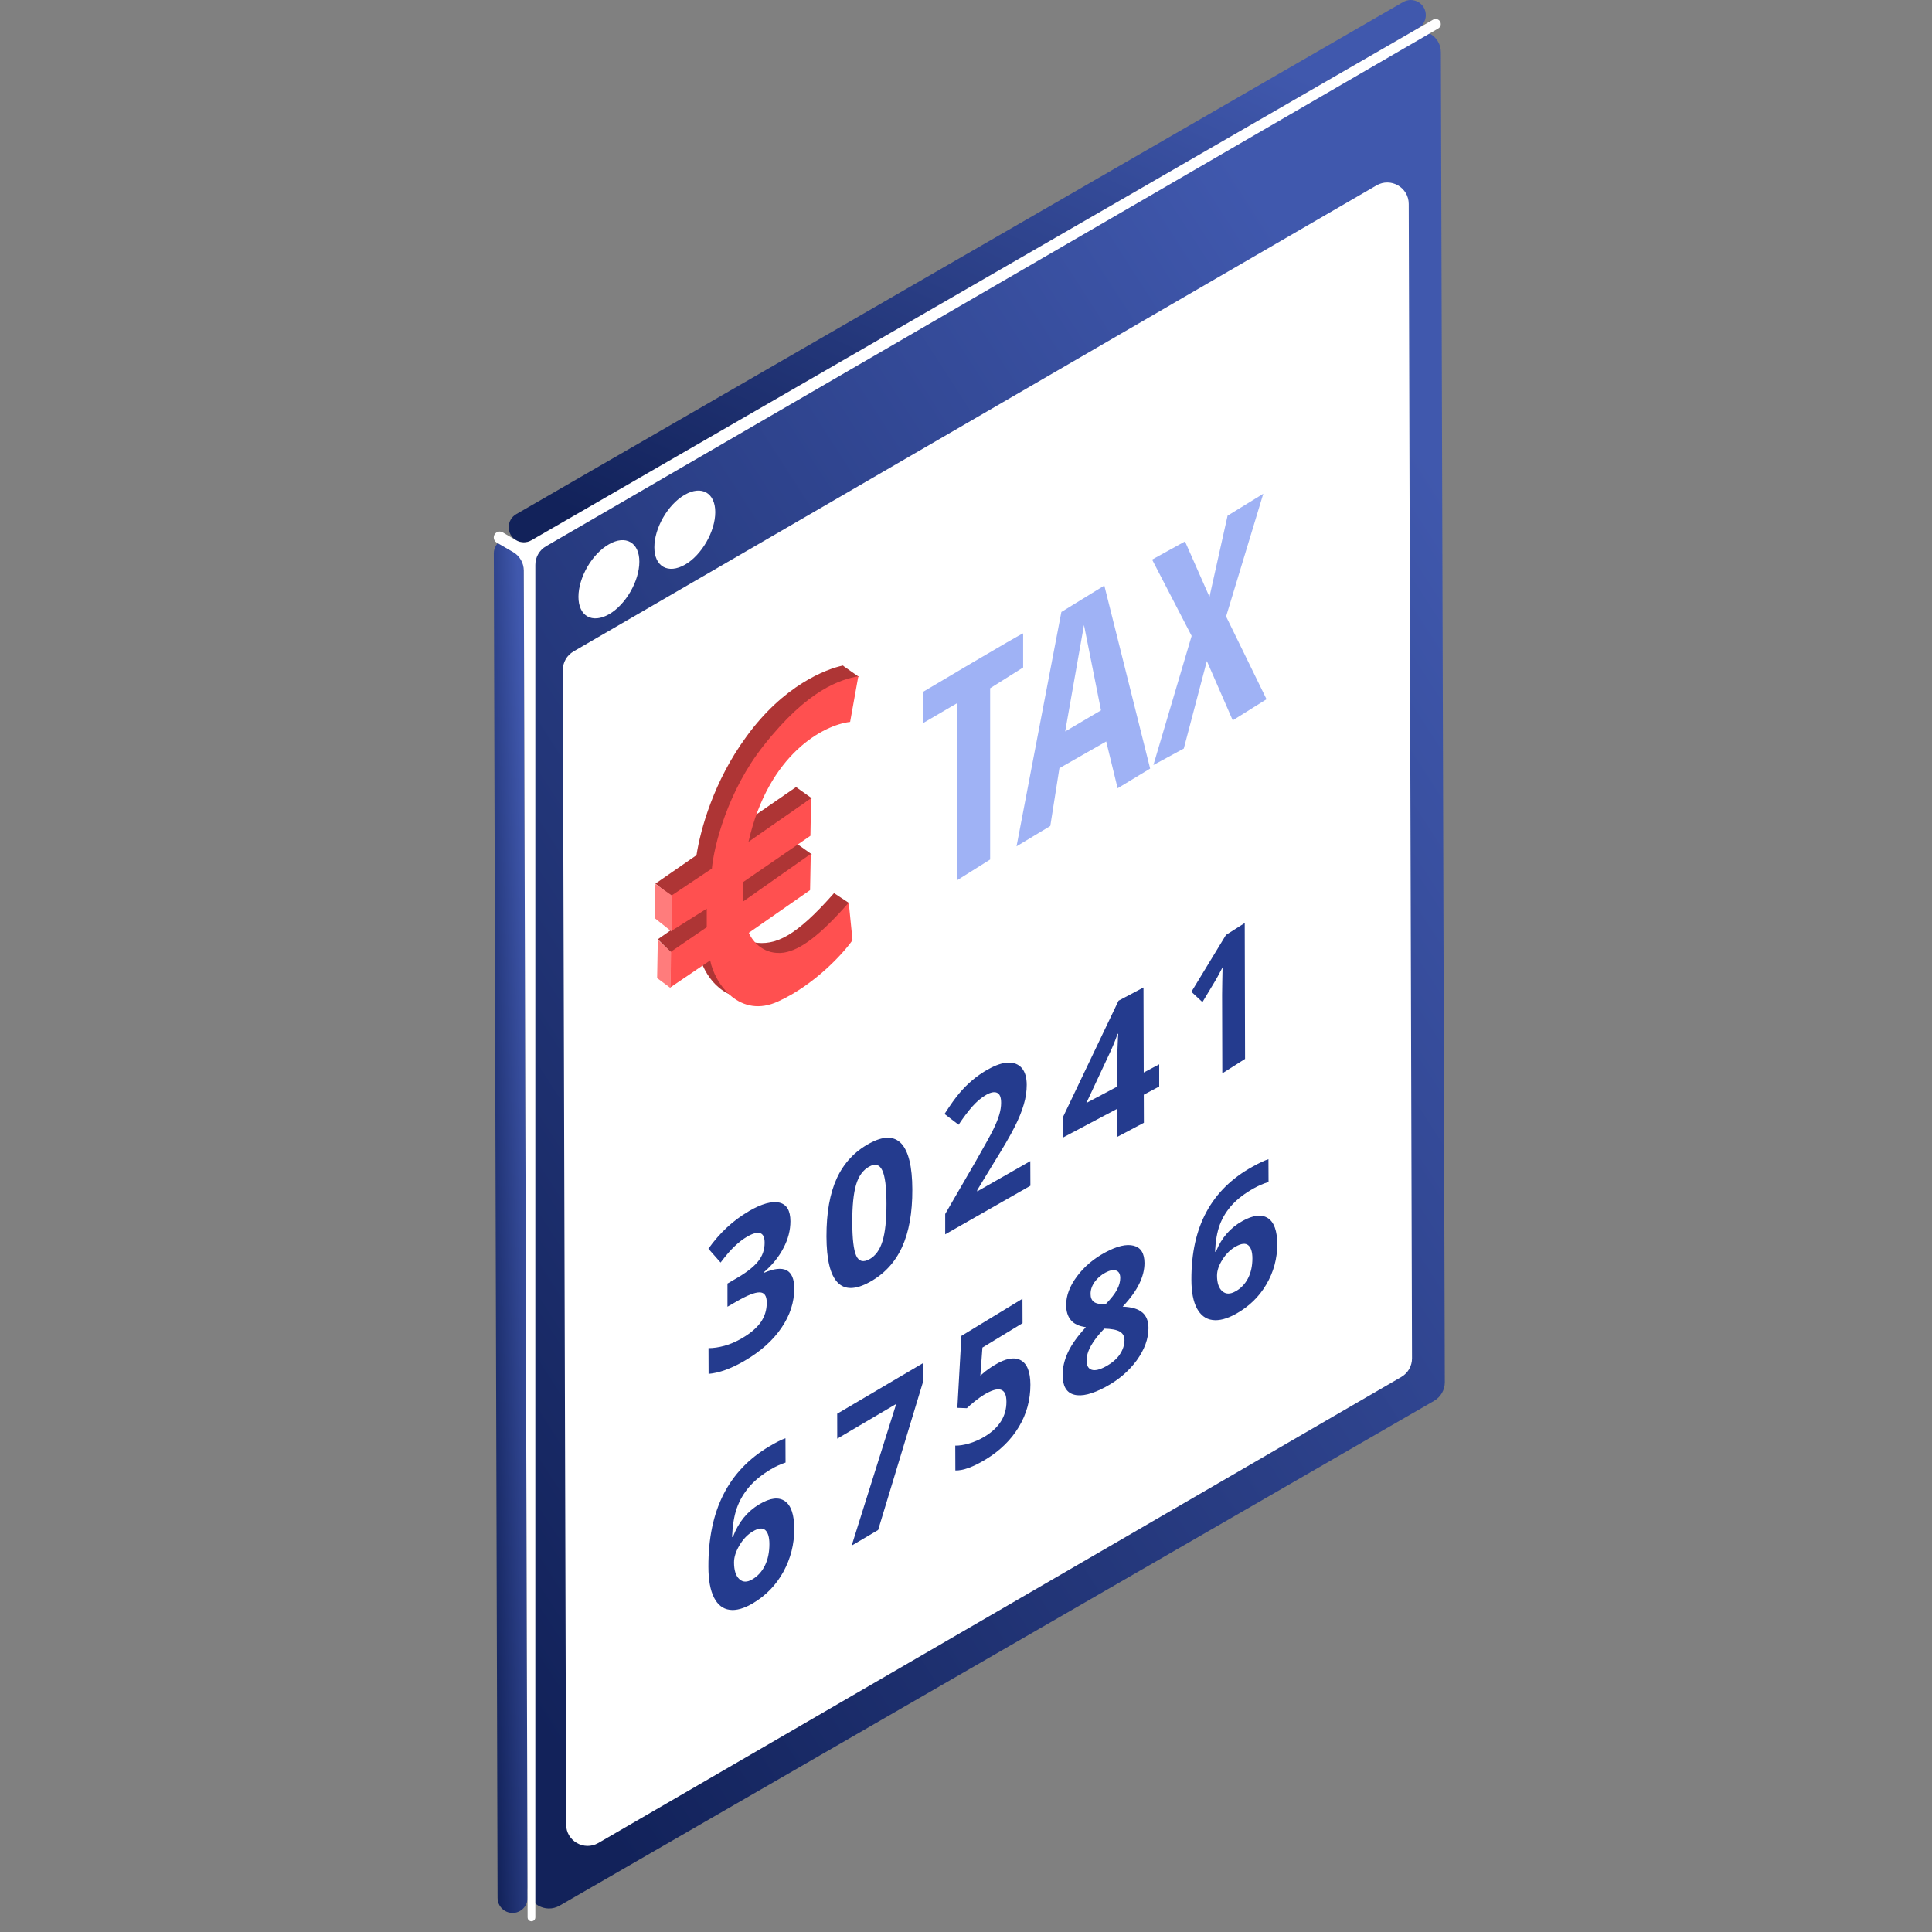 <svg width="180" height="180" viewBox="0 0 180 180" fill="none" xmlns="http://www.w3.org/2000/svg">
<rect x="0" y="0" width="180" height="180" fill="#808080" stroke="none"/>
<path d="M49.149 176.824C49.152 177.905 47.979 178.579 47.047 178.033C46.62 177.783 46.358 177.326 46.356 176.832L46.006 51.557C46.003 50.476 47.176 49.802 48.108 50.348C48.535 50.598 48.797 51.054 48.799 51.549L49.149 176.824Z" fill="url(#paint0_linear_2301_229958)"/>
<path d="M49.506 50.341C49.067 50.594 48.526 50.592 48.089 50.336C47.157 49.79 47.161 48.441 48.097 47.901L130.728 0.189C131.166 -0.064 131.707 -0.063 132.144 0.193C133.077 0.739 133.072 2.089 132.137 2.629L49.506 50.341Z" fill="url(#paint1_linear_2301_229958)"/>
<path d="M131.245 3.144C132.576 2.375 134.24 3.333 134.245 4.87L134.611 128.776C134.613 129.493 134.232 130.156 133.611 130.514L52.146 177.541C50.815 178.31 49.151 177.352 49.147 175.815L48.8 51.909C48.798 51.192 49.179 50.529 49.8 50.171L131.245 3.144Z" fill="url(#paint2_linear_2301_229958)"/>
<path d="M131.249 18.997C131.244 17.458 129.576 16.501 128.245 17.273L53.434 60.692C52.815 61.051 52.435 61.712 52.438 62.427L52.744 169.983C52.748 171.522 54.417 172.479 55.748 171.707L130.559 128.288C131.177 127.929 131.557 127.268 131.555 126.553L131.249 18.997Z" fill="white"/>
<path d="M56.73 50.711C55.151 51.61 53.893 53.808 53.893 55.607C53.893 57.405 55.171 58.124 56.75 57.225C58.308 56.326 59.567 54.128 59.567 52.33C59.567 50.532 58.288 49.812 56.73 50.711Z" fill="white"/>
<path d="M63.802 46.094C62.224 46.993 60.965 49.191 60.965 50.989C60.965 52.788 62.244 53.507 63.822 52.608C65.381 51.709 66.639 49.511 66.639 47.713C66.639 45.914 65.361 45.195 63.802 46.094Z" fill="white"/>
<path d="M46 50.073C46 50.27 46.105 50.452 46.275 50.55L47.802 51.434C48.418 51.79 48.798 52.447 48.801 53.159L49.155 178.642C49.156 178.92 49.457 179.092 49.697 178.952C49.808 178.888 49.876 178.769 49.876 178.641V52.622C49.876 51.909 50.256 51.25 50.872 50.892L133.998 2.654C134.145 2.569 134.236 2.412 134.236 2.242C134.236 1.876 133.839 1.647 133.521 1.83L49.499 50.345C49.065 50.596 48.53 50.594 48.098 50.341L46.829 49.598C46.462 49.383 46 49.648 46 50.073Z" fill="white"/>
<path d="M115.969 86.004L116 98.656L113.88 100L113.861 92.68L113.877 91.459L113.904 90.123C113.554 90.798 113.31 91.237 113.174 91.459L112.029 93.363L111 92.402L114.222 87.106L115.965 86L115.969 86.004Z" fill="#243B8E"/>
<path d="M92.048 99.636C92.757 99.231 93.386 99.018 93.932 99.001C94.473 98.988 94.895 99.157 95.204 99.514C95.503 99.871 95.657 100.392 95.657 101.075C95.657 101.671 95.569 102.28 95.384 102.897C95.204 103.523 94.922 104.224 94.535 104.985C94.152 105.754 93.474 106.92 92.497 108.49L91.045 110.882V110.999L95.991 108.177L96 110.473L88.062 115V113.104L90.9 108.207C91.736 106.742 92.29 105.746 92.546 105.22C92.805 104.693 92.986 104.241 93.1 103.85C93.215 103.463 93.272 103.093 93.272 102.745C93.272 102.228 93.144 101.914 92.889 101.81C92.642 101.697 92.299 101.767 91.886 102.001C91.441 102.254 91.019 102.61 90.605 103.071C90.191 103.537 89.76 104.111 89.311 104.789L88 103.784C88.555 102.923 89.021 102.271 89.391 101.84C89.751 101.41 90.156 101.01 90.592 100.636C91.023 100.271 91.512 99.936 92.048 99.627V99.636Z" fill="#243B8E"/>
<path d="M69.763 112.845C70.962 112.15 71.906 111.89 72.6 112.042C73.293 112.204 73.638 112.778 73.642 113.779C73.642 114.609 73.432 115.444 72.993 116.274C72.564 117.104 71.946 117.867 71.159 118.54V118.594C72.09 118.19 72.801 118.105 73.28 118.347C73.754 118.594 73.996 119.155 74 120.03C74 121.313 73.611 122.539 72.801 123.719C71.996 124.904 70.85 125.922 69.351 126.793C68.098 127.52 66.993 127.915 66.018 128L66.009 125.604C66.461 125.604 66.953 125.532 67.486 125.388C68.022 125.24 68.555 125.011 69.083 124.706C69.893 124.239 70.483 123.741 70.868 123.203C71.248 122.664 71.441 122.049 71.436 121.354C71.436 120.726 71.213 120.411 70.77 120.407C70.322 120.403 69.62 120.681 68.649 121.242L67.776 121.744V119.586L68.662 119.07C69.557 118.549 70.21 118.038 70.622 117.53C71.038 117.019 71.239 116.435 71.239 115.785C71.239 114.78 70.689 114.591 69.597 115.224C69.217 115.444 68.832 115.74 68.439 116.117C68.045 116.485 67.615 116.992 67.136 117.629L66 116.341C67.052 114.86 68.304 113.698 69.758 112.854L69.763 112.845Z" fill="#243B8E"/>
<path d="M106.559 99.925L108 99.159V101.226L106.564 101.991L106.573 104.606L104.109 105.911L104.1 103.296L99 106V104.146L104.211 93.233L106.536 92L106.559 99.925ZM104.123 97.514C104.146 96.825 104.169 96.417 104.179 96.302L104.118 96.337C103.915 96.919 103.674 97.506 103.396 98.101L101.214 102.76L104.091 101.234V99.091C104.081 98.734 104.091 98.207 104.123 97.514Z" fill="#243B8E"/>
<path d="M95.261 121L95.269 123.276L91.53 125.552L91.339 128.161L91.594 127.943C91.887 127.686 92.244 127.434 92.671 127.173C93.686 126.557 94.494 126.407 95.094 126.728C95.695 127.049 95.996 127.815 96 129.012C96 130.428 95.647 131.742 94.924 132.939C94.205 134.146 93.174 135.155 91.83 135.972C90.665 136.678 89.727 137.02 89.008 136.999L89 134.685C89.378 134.693 89.82 134.625 90.32 134.475C90.823 134.321 91.298 134.112 91.749 133.838C93.097 133.016 93.771 131.938 93.767 130.595C93.767 129.316 93.064 129.102 91.664 129.953C91.408 130.107 91.132 130.309 90.823 130.552C90.523 130.792 90.271 131.01 90.08 131.198L89.195 131.164L89.573 124.461L95.257 121.004L95.261 121Z" fill="#243B8E"/>
<path d="M118.131 113.491C118.706 113.871 118.996 114.682 119 115.919C119 117.258 118.662 118.504 117.986 119.661C117.306 120.823 116.358 121.735 115.156 122.406C114.318 122.871 113.589 123.065 112.966 122.981C112.339 122.901 111.86 122.537 111.518 121.908C111.176 121.27 111 120.379 111 119.222C110.991 116.738 111.465 114.631 112.409 112.895C113.352 111.155 114.77 109.765 116.657 108.718C117.306 108.355 117.811 108.118 118.179 108L118.188 110.12C117.727 110.264 117.271 110.458 116.823 110.707C116.003 111.163 115.336 111.666 114.814 112.228C114.296 112.794 113.91 113.41 113.651 114.095C113.396 114.77 113.247 115.623 113.203 116.633L113.3 116.578C113.809 115.324 114.629 114.386 115.753 113.761C116.762 113.199 117.556 113.11 118.131 113.495V113.491ZM116.279 119.091C116.547 118.567 116.683 117.942 116.683 117.245C116.683 116.637 116.551 116.223 116.292 116.012C116.038 115.805 115.652 115.847 115.138 116.134C114.651 116.405 114.239 116.806 113.896 117.347C113.554 117.887 113.387 118.381 113.387 118.842C113.387 119.522 113.55 120.012 113.874 120.295C114.199 120.586 114.607 120.594 115.103 120.316C115.617 120.033 116.003 119.623 116.279 119.091Z" fill="#243B8E"/>
<path d="M73.131 139.857C73.706 140.262 73.996 141.127 74 142.447C74 143.875 73.662 145.204 72.986 146.439C72.306 147.677 71.358 148.65 70.156 149.367C69.318 149.862 68.589 150.07 67.966 149.979C67.339 149.894 66.86 149.506 66.518 148.835C66.176 148.155 66 147.204 66 145.97C65.991 143.321 66.465 141.073 67.409 139.221C68.352 137.365 69.77 135.883 71.657 134.766C72.306 134.378 72.811 134.126 73.179 134L73.188 136.262C72.727 136.415 72.271 136.622 71.823 136.888C71.003 137.374 70.336 137.91 69.814 138.51C69.296 139.113 68.91 139.771 68.651 140.501C68.396 141.222 68.247 142.132 68.203 143.208L68.3 143.15C68.809 141.812 69.629 140.812 70.753 140.145C71.762 139.546 72.556 139.451 73.131 139.861V139.857ZM71.279 145.83C71.547 145.272 71.683 144.605 71.683 143.862C71.683 143.213 71.551 142.771 71.292 142.546C71.038 142.325 70.652 142.37 70.138 142.677C69.651 142.965 69.239 143.393 68.896 143.97C68.554 144.546 68.387 145.073 68.387 145.565C68.387 146.29 68.55 146.812 68.874 147.114C69.199 147.425 69.607 147.434 70.103 147.137C70.617 146.835 71.003 146.398 71.279 145.83Z" fill="#243B8E"/>
<path d="M85.996 127L86 128.737L81.814 142.545L79.348 144L83.499 130.801L78.004 134.038L78 131.714L85.996 127Z" fill="#243B8E"/>
<path d="M106.435 122.282C106.81 122.611 107 123.093 107 123.727C107 124.732 106.633 125.733 105.909 126.738C105.176 127.739 104.213 128.566 103.015 129.213C101.765 129.884 100.789 130.127 100.078 129.938C99.358 129.752 99.004 129.139 99 128.101C99 127.409 99.168 126.697 99.508 125.972C99.853 125.243 100.405 124.473 101.169 123.649C100.52 123.559 100.051 123.34 99.769 122.99C99.477 122.644 99.331 122.171 99.331 121.578C99.331 120.705 99.667 119.815 100.343 118.913C101.019 118.003 101.893 117.266 102.98 116.681C104.071 116.092 104.95 115.886 105.622 116.059C106.289 116.228 106.625 116.768 106.629 117.669C106.629 118.295 106.47 118.934 106.147 119.597C105.829 120.256 105.313 120.972 104.597 121.738C105.449 121.771 106.064 121.952 106.435 122.29V122.282ZM104.323 126.198C104.615 125.762 104.765 125.313 104.765 124.868C104.765 124.489 104.615 124.226 104.319 124.057C104.027 123.892 103.55 123.802 102.887 123.785C101.779 124.926 101.231 125.914 101.235 126.75C101.235 127.228 101.394 127.516 101.708 127.619C102.017 127.718 102.446 127.619 102.989 127.327C103.585 127.006 104.027 126.631 104.327 126.198H104.323ZM101.977 119.444C101.73 119.807 101.602 120.173 101.606 120.556C101.606 120.89 101.708 121.137 101.911 121.293C102.114 121.446 102.472 121.524 103.002 121.52C103.51 120.993 103.868 120.54 104.067 120.157C104.27 119.782 104.372 119.416 104.372 119.07C104.372 118.687 104.235 118.456 103.974 118.37C103.713 118.287 103.382 118.353 102.976 118.575C102.565 118.798 102.238 119.086 101.982 119.444H101.977Z" fill="#243B8E"/>
<path d="M83.975 106.544C84.649 107.272 84.991 108.689 85 110.808C85.009 112.999 84.685 114.801 84.033 116.209C83.38 117.626 82.373 118.705 81.016 119.449C79.693 120.177 78.691 120.185 78.02 119.466C77.342 118.751 77.009 117.33 77 115.207C76.996 112.994 77.315 111.188 77.963 109.78C78.615 108.371 79.618 107.288 80.975 106.544C82.293 105.821 83.292 105.817 83.975 106.544ZM82.222 115.634C82.471 114.822 82.595 113.658 82.591 112.132C82.591 110.592 82.453 109.564 82.196 109.031C81.943 108.494 81.539 108.38 80.98 108.689C80.408 109.006 79.999 109.564 79.76 110.372C79.52 111.18 79.4 112.347 79.405 113.887C79.409 115.427 79.534 116.467 79.773 116.996C80.017 117.529 80.43 117.634 81.007 117.317C81.57 117.008 81.974 116.446 82.222 115.634Z" fill="#243B8E"/>
<path fill-rule="evenodd" clip-rule="evenodd" d="M78.565 62.04L80 63.044C78.087 64.25 73.369 67.785 69.894 72.968C69.065 74.213 68.491 75.78 68.173 77.467L74.166 73.329L75.632 74.374L67.822 79.918C67.726 80.922 67.694 82.007 67.694 83.011L74.102 78.512L75.632 79.597L67.758 85.1C67.918 88.194 68.364 91.086 68.651 92.894C66.164 92.171 65.112 89.801 64.698 87.23L62.53 88.756L61.287 87.511L64.507 85.261C64.475 84.176 64.507 83.092 64.602 82.168L62.626 83.574L61.063 82.328L64.889 79.677C65.272 77.226 66.515 72.767 69.511 68.669C72.986 63.848 76.971 62.321 78.565 62V62.04Z" fill="#AE3535"/>
<path d="M79.108 84.135L77.705 83.211C74.167 87.228 72.254 88.152 70.182 87.791C69.927 88.353 70.118 89.518 73.051 89.84C75.952 90.161 78.375 86.144 79.14 84.135H79.108Z" fill="#AE3535"/>
<path d="M79.203 67.262L79.968 63.004C78.311 63.325 75.314 64.169 71.138 69.472C67.79 73.69 66.515 78.833 66.324 80.922L62.594 83.413L62.53 86.747L65.846 84.658V86.385L62.498 88.675L62.435 92.01L66.165 89.479C66.611 91.729 68.97 94.943 72.508 93.296C75.856 91.769 78.534 88.876 79.426 87.591L79.076 84.096C76.366 87.189 74.549 88.515 73.019 88.756C71.233 88.997 70.149 87.792 69.767 86.908L75.473 82.93L75.537 79.556L69.257 83.975V82.167L75.505 77.868L75.569 74.373L69.735 78.431C71.616 70.155 76.812 67.544 79.171 67.262H79.203Z" fill="#FF5050"/>
<path d="M61.064 82.367L62.626 83.452L62.562 86.786L61 85.541L61.064 82.367Z" fill="#FF7C7C"/>
<path d="M61.286 87.551L62.53 88.716L62.466 92.05L61.223 91.126L61.286 87.551Z" fill="#FF7C7C"/>
<g clip-path="url(#clip0_2301_229958)">
<path d="M95.324 59.012C95.127 59.026 86 64.457 86 64.457L86.025 67.355L89.191 65.502V81.999L92.25 80.078V64.121L95.324 62.187V59.012Z" fill="#9FB2F5"/>
<path d="M107.339 52.136L110.404 50.442L112.684 55.608L114.37 48.045L117.698 46L114.233 57.435L118 65.145L114.852 67.114L112.44 61.586L110.292 69.74L107.46 71.276L111.022 59.247L107.339 52.136Z" fill="#9FB2F5"/>
<path d="M102.888 54.553L98.885 57.017L94.709 78.851L97.853 76.955L98.703 71.569L103.063 69.081L104.127 73.441L107.157 71.607L102.886 54.551L102.888 54.553ZM99.242 68.143L100.992 58.231L102.577 66.18L99.244 68.145L99.242 68.143Z" fill="#9FB2F5"/>
</g>
<defs>
<linearGradient id="paint0_linear_2301_229958" x1="48.452" y1="59.499" x2="42.632" y2="59.686" gradientUnits="userSpaceOnUse">
<stop stop-color="#4058AD"/>
<stop offset="1" stop-color="#12225A"/>
</linearGradient>
<linearGradient id="paint1_linear_2301_229958" x1="113.899" y1="3.687" x2="87.213" y2="62.97" gradientUnits="userSpaceOnUse">
<stop stop-color="#4058AD"/>
<stop offset="1" stop-color="#12225A"/>
</linearGradient>
<linearGradient id="paint2_linear_2301_229958" x1="115.589" y1="15.637" x2="3.2" y2="88.059" gradientUnits="userSpaceOnUse">
<stop stop-color="#4058AD"/>
<stop offset="1" stop-color="#12225A"/>
</linearGradient>
<clipPath id="clip0_2301_229958">
<rect width="32" height="36" fill="white" transform="translate(86 46)"/>
</clipPath>
</defs>
</svg>

